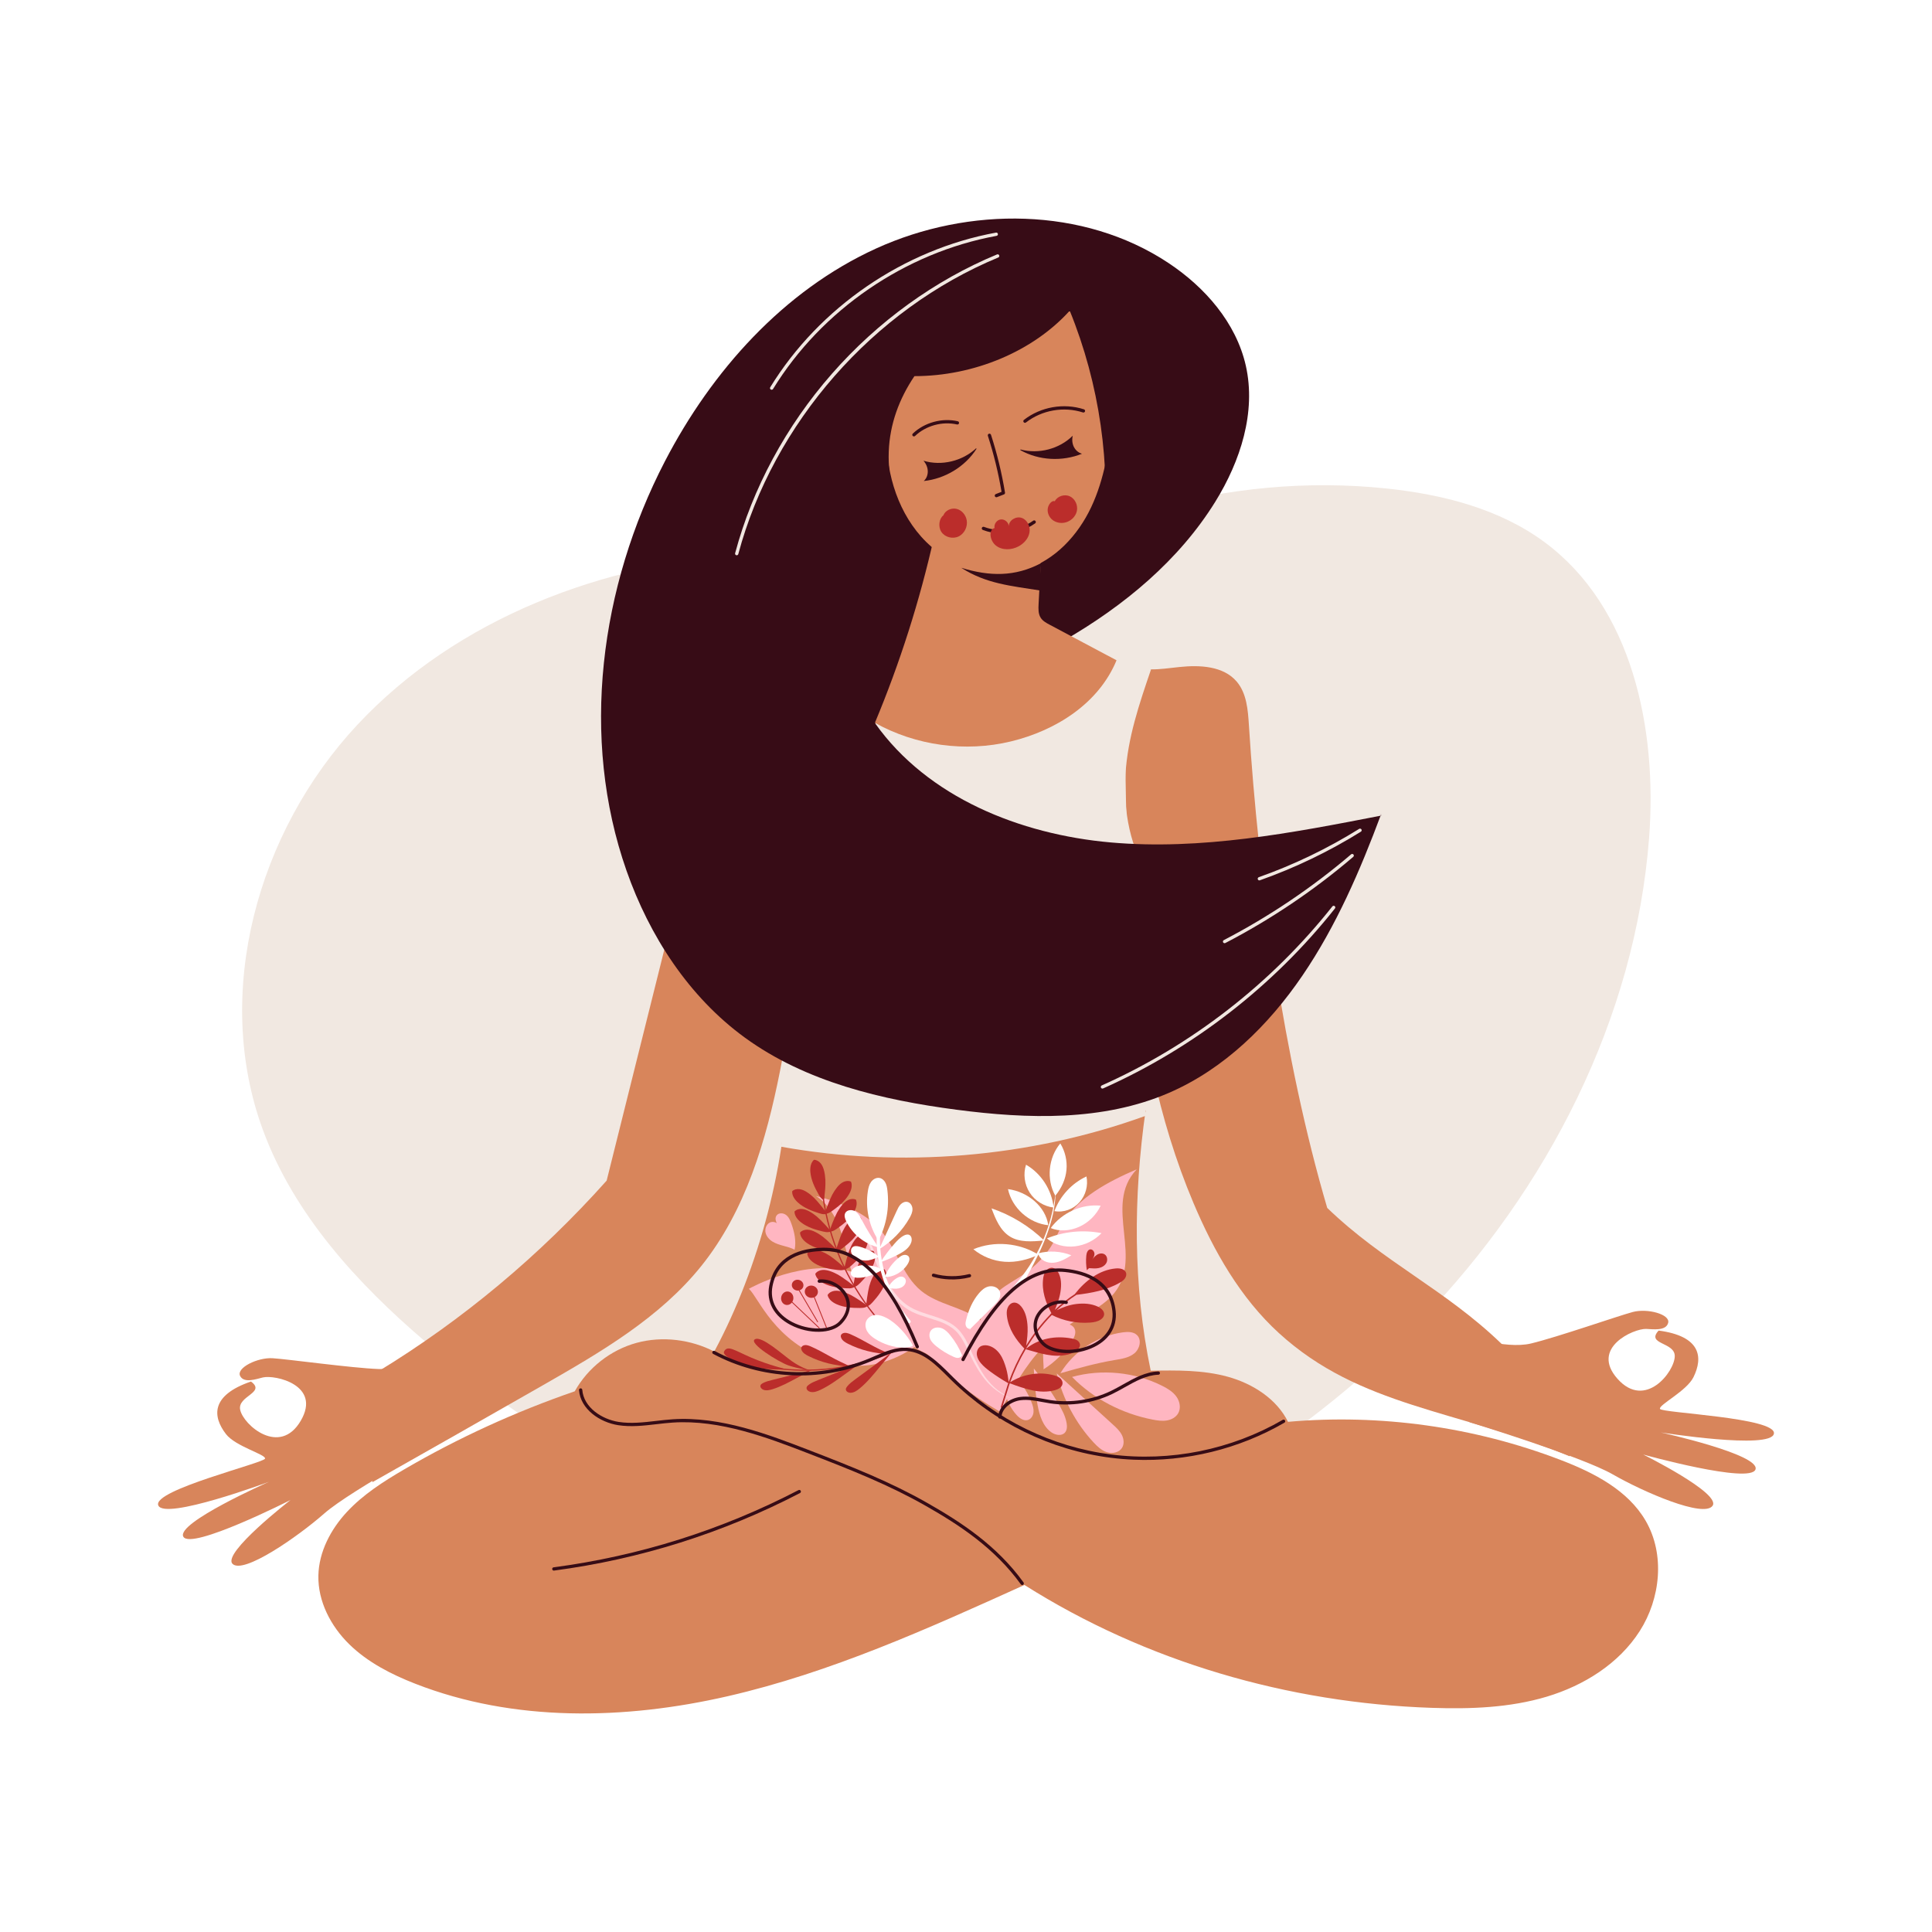 <?xml version="1.0" encoding="UTF-8"?>
<!-- Generator: Adobe Illustrator 27.5.0, SVG Export Plug-In . SVG Version: 6.00 Build 0)  -->
<svg xmlns="http://www.w3.org/2000/svg" xmlns:xlink="http://www.w3.org/1999/xlink" version="1.1" x="0px" y="0px" viewBox="0 0 2000 2000" style="enable-background:new 0 0 2000 2000;" xml:space="preserve">
<g id="Bg">
	<rect style="opacity:0;fill:#FFFFFF;" width="2000" height="2000"></rect>
</g>
<g id="Layer_2">
	<g>
		<rect style="fill:#FFFFFF;" width="2000" height="2000"></rect>
	</g>
	<g>
		<g>
			<g>
				<path style="fill:#F1E8E1;" d="M998.249,1655.162c-204.692-38.072-398.97-130.737-557.376-265.851      c-70.97-60.535-136.385-131.893-168.651-219.414c-52.296-141.856-5.541-309.138,97.705-419.584s254.986-167.62,405.892-176.866      c72.591-4.448,155.702,6.556,196.309,65.446c129.588-101.574,299.328-150.405,463.081-133.22      c58.029,6.09,116.867,20.894,163.77,55.602c90.859,67.238,116.774,193.374,108.156,306.077      c-14.302,187.025-105.203,363.807-235.483,498.751S1173.674,1596.118,998.249,1655.162z"></path>
			</g>
		</g>
		<g>
			<g>
				<g>
					<g>
						<path style="fill:#D8855B;" d="M816.034,1101.963c124.07,11.793,245.811,35.854,369.882,47.647        c-12.722,89.623-13.18,180.978,5.308,269.35c26.831-0.462,54.102-0.871,79.964,6.292        c25.862,7.163,50.585,23.092,62.161,46.627c95.389-8.435,192.658,5.161,282.078,39.428        c34.452,13.202,69.738,31.204,88.231,63.13c20.08,34.665,15.338,80.347-6.25,114.094        c-21.588,33.746-57.773,56.309-96.139,67.836c-38.366,11.527-79.039,12.938-119.077,11.59        c-148.427-4.995-295.957-47.638-421.682-127.195c-99.784,45.173-200.39,90.628-307.143,115.146        c-106.753,24.518-221.401,26.948-323.43-12.896c-24.916-9.73-49.29-22.182-68.402-40.895        c-19.112-18.714-32.54-44.435-31.943-71.177c0.548-24.588,12.816-47.816,29.562-65.828        c16.746-18.013,37.766-31.44,59.002-43.846c56.08-32.762,115.472-59.85,176.825-81.001        c13.528-24.291,37.103-42.781,63.918-50.131c26.815-7.35,56.523-3.464,80.492,9.004        C786.043,1312.216,814.914,1202.313,816.034,1101.963z"></path>
					</g>
				</g>
			</g>
			<g>
				<g>
					<g>
						<g>
							<path style="fill:#FFB6C1;" d="M1109.806,1425.409c30.834-8.504,64.781-5.151,93.356,9.221         c5.488,2.76,10.938,6.047,14.554,11.014s5.014,11.974,1.992,17.323c-2.377,4.207-7.075,6.712-11.844,7.498         c-4.768,0.786-9.649,0.07-14.394-0.846C1161.933,1463.527,1132.207,1448.335,1109.806,1425.409z"></path>
						</g>
					</g>
				</g>
				<g>
					<g>
						<g>
							<path style="fill:#FFB6C1;" d="M1093.931,1421.757c19.333,17.6,38.665,35.199,57.998,52.799         c3.522,3.206,7.116,6.504,9.321,10.725c2.206,4.221,2.777,9.624,0.204,13.632c-3.139,4.888-10.058,6.188-15.587,4.408         c-5.53-1.781-9.93-5.951-13.88-10.211C1113.505,1473.177,1100.368,1448.334,1093.931,1421.757z"></path>
						</g>
					</g>
				</g>
				<g>
					<g>
						<g>
							<path style="fill:#FFB6C1;" d="M1097.687,1421.6c13.832-22.829,38.352-38.863,64.811-42.381         c5.008-0.666,10.695-0.698,14.387,2.752c5.319,4.971,2.98,14.487-2.669,19.079c-5.649,4.592-13.271,5.678-20.451,6.882         C1135.308,1411.028,1117.17,1416.011,1097.687,1421.6z"></path>
						</g>
					</g>
				</g>
				<g>
					<g>
						<g>
							<path style="fill:#FFB6C1;" d="M1070.209,1416.648c9.247,11.356,17.669,23.383,25.179,35.956         c3.883,6.5,7.583,13.316,8.807,20.788c0.548,3.347,0.458,7.14-1.809,9.662c-3.427,3.812-9.843,2.605-14.035-0.344         c-8.786-6.181-12.227-17.443-14.215-27.999C1071.793,1442.269,1070.663,1429.599,1070.209,1416.648z"></path>
						</g>
					</g>
				</g>
				<g>
					<g>
						<g>
							<path style="fill:#FFB6C1;" d="M1080.261,1417.517c11.699-7.364,21.766-17.305,29.276-28.911         c2.508-3.876,4.792-8.711,2.939-12.94c-1.518-3.464-5.561-5.342-9.338-5.158s-7.279,2.085-10.242,4.437         c-6.834,5.424-11.471,13.54-12.674,22.181C1079.139,1404.911,1080.67,1413.254,1080.261,1417.517z"></path>
						</g>
					</g>
				</g>
				<g>
					<g>
						<g>
							<path style="fill:#FFB6C1;" d="M1041.392,1415.777c11.921,9.399,21.223,22.086,26.602,36.282         c1.213,3.202,2.244,6.593,1.886,9.998c-0.358,3.405-2.412,6.832-5.673,7.873c-4.416,1.41-8.913-1.856-12.004-5.312         C1040.576,1451.619,1036.146,1432.557,1041.392,1415.777z"></path>
						</g>
					</g>
				</g>
				<g>
					<g>
						<g>
							<path style="fill:#FFB6C1;" d="M1055.423,1415.072c7.608-4.33,12.102-12.828,15.729-21.089         c2.152-4.903,4.165-9.953,4.913-15.301c0.748-5.349,0.125-11.087-2.674-15.637c-1.91-3.105-5.143-5.661-8.641-5.376         c-4.568,0.373-7.536,5.181-9.132,9.693C1050.209,1382.654,1052.245,1399.632,1055.423,1415.072z"></path>
						</g>
					</g>
				</g>
				<g>
					<g>
						<g>
							<path style="fill:#FFB6C1;" d="M1020.621,1415.65c6.176,5.908,10.484,13.364,12.311,21.309         c0.637,2.771,0.972,5.687,0.1,8.419c-0.871,2.733-3.161,5.256-6.247,5.927c-4.316,0.938-8.593-1.967-10.723-5.427         c-2.979-4.839-3.097-10.778-1.634-16.18C1015.892,1424.297,1018.809,1419.302,1020.621,1415.65z"></path>
						</g>
					</g>
				</g>
			</g>
			<g>
				<g>
					<g>
						<path style="fill:#FFB6C1;" d="M1050.419,1434.22c12.992-21.934,29.115-43.639,52.545-60.184        c15.453-10.912,34.737-18.828,47.228-31.727c36.59-37.785-9.613-93.92,26.622-131.891        c-31.062,13.402-59.283,28.97-74.846,53.409c-4.647,7.297-7.446,15.083-11.587,22.527        c-7.094,12.753-18.182,24.444-31.986,33.724c-7.758,5.215-16.375,9.699-23.421,15.479c-13,10.665-19.579,24.978-21.622,38.905        c-2.042,13.927,0.05,27.689,2.142,41.308c0,0,11.715,28.273,19.783,45.17L1050.419,1434.22z"></path>
					</g>
				</g>
			</g>
			<g>
				<g>
					<g>
						<path style="fill:#FFB6C1;" d="M960.781,1382.737c0,0-44.079,46.169-101.923,26.101        c-57.844-20.068-73.308-65.533-83.639-74.672c0,0,58.259-33.274,109.156-16.785S960.781,1382.737,960.781,1382.737z"></path>
					</g>
				</g>
			</g>
			<g>
				<g>
					<g>
						<g>
							<g>
								<path style="fill:#BB2D2B;" d="M781.025,1412.931c9.261,2.224,18.654,3.837,28.115,4.849          c9.245,1.003,18.557,1.406,27.874,1.251c0.607-0.003,1.221-0.015,1.832-0.045c15.774-0.374,31.541-2.406,46.998-6.048          c1.05-0.228,2.078-0.486,3.096-0.751c10.721-2.663,21.266-6.102,31.551-10.32c0.515-0.202,1.028-0.421,1.523-0.637          c2.063-0.851,4.11-1.743,6.145-2.659c3.797-1.719,7.64-3.582,11.324-5.796l-5.289,1.538          c-2.173,1.126-4.368,2.161-6.538,3.141c-2.801,1.26-5.61,2.471-8.464,3.62c-0.57,0.236-1.149,0.466-1.738,0.688          c-12.922,5.11-26.234,9.008-39.741,11.689c-1.41,0.277-2.83,0.546-4.252,0.799c-0.007,0.01-0.017,0.003-0.017,0.003          c-12.275,2.201-24.702,3.391-37.12,3.571c-0.812,0.001-1.632,0.013-2.437,0.005c-7.548,0.034-15.098-0.316-22.599-1.059          c-0.017,0.003-0.026-0.004-0.036-0.011c-10.079-0.973-20.09-2.649-29.939-5.019c-0.329-0.076-0.665,0.123-0.74,0.452          C780.497,1412.519,780.697,1412.855,781.025,1412.931z"></path>
							</g>
						</g>
					</g>
				</g>
				<g>
					<g>
						<g>
							<g>
								<path style="fill:#BB2D2B;" d="M814.442,1417.559c0,0-18.456-4.331-36.276-11.967c-17.82-7.636-24.707-13.379-28.462-6.809          c-3.755,6.57,24.428,16.19,39.994,17.925S814.442,1417.559,814.442,1417.559z"></path>
							</g>
						</g>
					</g>
				</g>
				<g>
					<g>
						<g>
							<g>
								<path style="fill:#BB2D2B;" d="M838.783,1418.62c0,0-8.825-2.376-18.824-9.368c-10-6.993-31.355-26.732-38.449-22.832          c-7.094,3.9,24.427,23.471,34.45,26.965C825.982,1416.88,838.783,1418.62,838.783,1418.62z"></path>
							</g>
						</g>
					</g>
				</g>
				<g>
					<g>
						<g>
							<g>
								<path style="fill:#BB2D2B;" d="M799.021,1428.625c-3.257,0.821-6.555,1.658-9.499,3.276          c-0.916,0.504-1.845,1.143-2.222,2.117c-0.72,1.859,0.959,3.849,2.807,4.596c3.039,1.227,6.491,0.475,9.618-0.506          c8.76-2.747,16.898-7.138,24.974-11.504c5.164-2.791,10.473-5.424,15.517-8.416          C826.537,1421.831,812.765,1425.217,799.021,1428.625z"></path>
							</g>
						</g>
					</g>
				</g>
				<g>
					<g>
						<g>
							<g>
								<path style="fill:#BB2D2B;" d="M846.992,1428.581c-3.436,1.384-6.915,2.791-9.89,4.998          c-0.926,0.687-1.845,1.524-2.112,2.645c-0.51,2.138,1.622,4.063,3.753,4.602c3.504,0.887,7.163-0.451,10.434-1.989          c9.162-4.309,17.398-10.323,25.571-16.299c5.226-3.821,10.633-7.491,15.698-11.512          C876.044,1417.049,861.501,1422.806,846.992,1428.581z"></path>
							</g>
						</g>
					</g>
				</g>
				<g>
					<g>
						<g>
							<g>
								<path style="fill:#BB2D2B;" d="M839.498,1393.908c-2.481-1.084-5.319-2.078-7.825-1.054          c-0.987,0.404-1.885,1.168-2.177,2.194c-0.235,0.826-0.055,1.72,0.272,2.515c1.209,2.942,4.176,4.719,7.017,6.149          c6.501,3.271,13.366,5.817,20.424,7.594c3.601,0.907,7.252,1.614,10.931,2.115c2.952,0.402,7.72,1.599,10.496,0.679          c-1.144-1.083-6.998-3.619-8.885-4.527c-3.408-1.642-6.746-3.427-10.067-5.239          C853.036,1400.709,846.446,1396.943,839.498,1393.908z"></path>
							</g>
						</g>
					</g>
				</g>
				<g>
					<g>
						<g>
							<g>
								<path style="fill:#BB2D2B;" d="M885.322,1427.883c-2.979,2.202-5.994,4.436-8.319,7.32          c-0.724,0.897-1.404,1.938-1.381,3.091c0.043,2.198,2.59,3.526,4.788,3.513c3.614-0.02,6.821-2.234,9.601-4.543          c7.787-6.47,14.251-14.359,20.663-22.194c4.1-5.01,8.414-9.919,12.307-15.083          C910.55,1409.43,897.918,1418.652,885.322,1427.883z"></path>
							</g>
						</g>
					</g>
				</g>
				<g>
					<g>
						<g>
							<g>
								<path style="fill:#BB2D2B;" d="M880.501,1381.24c-2.481-1.084-5.319-2.078-7.826-1.053          c-0.987,0.404-1.885,1.168-2.177,2.193c-0.235,0.826-0.055,1.72,0.272,2.515c1.209,2.942,4.176,4.719,7.017,6.149          c6.501,3.271,13.367,5.817,20.424,7.594c3.601,0.907,7.252,1.614,10.931,2.116c2.952,0.402,7.72,1.599,10.497,0.679          c-1.144-1.083-6.999-3.619-8.885-4.527c-3.409-1.642-6.746-3.427-10.067-5.239          C894.039,1388.041,887.449,1384.276,880.501,1381.24z"></path>
							</g>
						</g>
					</g>
				</g>
			</g>
			<g>
				<g>
					<g>
						<g>
							<path style="fill:#FFB6C1;" d="M1014.138,1366.15c-18.314-13.336-43.203-15.564-60.682-29.977         c-19.747-16.285-25.579-44.25-42.538-63.422c-9.074-10.258-21.019-17.599-33.459-23.327         c-10.522-4.844-21.527-8.641-32.798-11.317c12.006,7.528,19.803,20.352,24.696,33.653         c4.894,13.299,7.292,27.367,11.114,41.013c7.529,26.888,22.368,53.854,47.645,65.716         c12.744,5.979,9.512,13.167,29.961,22.359c5.324,2.393,14.711,15.027,22.179,21.372         c24.748,21.025,37.986,29.125,55.352,39.51C1049.442,1412.525,1039.063,1384.3,1014.138,1366.15z"></path>
						</g>
					</g>
				</g>
				<g style="opacity:0.5;">
					<g>
						<g>
							<g>
								<path style="fill:#FFFFFF;" d="M859.13,1246.201c10.883,4.968,21.372,11.49,29.358,20.74          c7.943,9.272,13.126,20.44,17.811,31.483c4.713,11.07,8.824,22.336,14.934,32.495c2.998,5.094,6.521,9.848,10.584,14.046          c4.13,4.128,8.814,7.645,14.093,10.12c10.542,5.092,22.586,7.142,33.739,12.441c5.542,2.645,10.794,6.38,14.693,11.274          c3.926,4.848,6.721,10.361,9.196,15.851c2.446,5.533,4.805,10.949,7.607,16.241c2.755,5.289,5.726,10.465,9.254,15.239          c3.558,4.734,7.564,9.182,12.292,12.824c4.688,3.68,9.864,6.753,15.246,9.412c-5.555-2.278-10.923-5.093-15.844-8.617          c-4.951-3.481-9.339-7.779-13.121-12.528c-3.752-4.78-6.929-9.962-9.872-15.231c-2.984-5.235-5.548-10.779-8.097-16.16          c-2.586-5.367-5.27-10.667-8.979-15.127c-3.65-4.493-8.446-7.855-13.734-10.337c-10.604-5.013-22.713-6.844-33.852-12.255          c-5.587-2.674-10.615-6.509-14.924-10.901c-4.253-4.465-7.877-9.46-10.923-14.733          c-6.196-10.525-10.328-21.953-14.656-33.091c-4.37-11.107-9.224-22.136-16.688-31.414          c-3.686-4.647-8.075-8.733-12.866-12.298C869.579,1252.122,864.43,1249.021,859.13,1246.201z"></path>
							</g>
						</g>
					</g>
				</g>
			</g>
			<g>
				<g>
					<g>
						<g>
							<g>
								<path style="fill:#BB2D2B;" d="M922.68,1380.81c-6.935-5.913-12.729-12.524-17.515-18.405          c-29.013-35.647-47.645-78.561-53.882-124.101l1.287-0.176c6.204,45.305,24.74,87.996,53.602,123.458          c12.917,15.869,24.295,25.291,36.891,30.556l-0.5,1.199C935.086,1390.216,928.482,1385.757,922.68,1380.81z"></path>
							</g>
						</g>
					</g>
				</g>
				<g>
					<g>
						<g>
							<g>
								<path style="fill:#BB2D2B;" d="M853.108,1212.052c-0.671-2.712-1.651-5.407-3.394-7.59          c-1.743-2.183-4.346-3.806-7.139-3.848c-3.376,3.1-4.094,8.175-3.681,12.738c0.739,8.182,4.375,15.81,8.421,22.959          c1,1.766,2.111,3.612,3.751,4.861c0.929,0.708,1.452,1.168,2.002,0.113c0.508-0.976,0.368-2.886,0.5-3.987          c0.638-5.358,1.109-10.764,0.833-16.163C854.244,1218.077,853.845,1215.026,853.108,1212.052z"></path>
							</g>
						</g>
					</g>
				</g>
				<g>
					<g>
						<g>
							<g>
								<path style="fill:#BB2D2B;" d="M835.591,1234.261c-2.344-1.52-4.901-2.818-7.666-3.22c-2.764-0.402-5.772,0.192-7.84,2.069          c-0.347,4.57,2.597,8.767,6.019,11.815c6.132,5.468,13.997,8.551,21.838,11.004c1.938,0.607,4.009,1.196,6.06,0.987          c1.163-0.118,1.86-0.141,1.54-1.287c-0.296-1.06-8.908-11.867-12.799-15.619          C840.538,1237.884,838.161,1235.929,835.591,1234.261z"></path>
							</g>
						</g>
					</g>
				</g>
				<g>
					<g>
						<g>
							<g>
								<path style="fill:#BB2D2B;" d="M866.55,1229.104c1.761-2.168,3.794-4.19,6.3-5.425c2.505-1.234,5.552-1.594,8.097-0.445          c1.737,4.242,0.227,9.14-2.087,13.094c-4.151,7.09-10.686,12.447-17.39,17.195c-1.657,1.173-3.446,2.372-5.462,2.804          c-1.142,0.245-1.811,0.44-1.86-0.749c-0.045-1.1,4.819-14.034,7.366-18.802          C862.958,1234.073,864.618,1231.483,866.55,1229.104z"></path>
							</g>
						</g>
					</g>
				</g>
				<g>
					<g>
						<g>
							<g>
								<path style="fill:#BB2D2B;" d="M838.013,1254.15c-2.45-1.344-5.096-2.45-7.882-2.649c-2.785-0.2-5.743,0.615-7.668,2.641          c-0.01,4.582,3.235,8.551,6.87,11.341c6.517,5.001,14.589,7.499,22.588,9.37c1.977,0.464,4.086,0.898,6.117,0.538          c1.149-0.202,1.842-0.275,1.44-1.395c-0.373-1.035-9.755-11.181-13.912-14.638          C843.212,1257.4,840.699,1255.626,838.013,1254.15z"></path>
							</g>
						</g>
					</g>
				</g>
				<g>
					<g>
						<g>
							<g>
								<path style="fill:#BB2D2B;" d="M871.639,1247.611c1.783-2.15,3.836-4.153,6.354-5.363c2.517-1.209,5.567-1.539,8.101-0.364          c1.695,4.257,0.137,9.141-2.216,13.072c-4.22,7.048-10.807,12.34-17.557,17.024c-1.668,1.156-3.47,2.337-5.49,2.75          c-1.144,0.235-1.815,0.422-1.852-0.767c-0.034-1.1,4.958-13.986,7.551-18.729          C868,1252.545,869.683,1249.971,871.639,1247.611z"></path>
							</g>
						</g>
					</g>
				</g>
				<g>
					<g>
						<g>
							<g>
								<path style="fill:#BB2D2B;" d="M843.707,1275.21c-2.514-1.219-5.211-2.192-8.004-2.25c-2.793-0.059-5.706,0.902-7.526,3.022          c0.221,4.577,3.66,8.378,7.431,10.981c6.759,4.669,14.945,6.76,23.03,8.226c1.996,0.365,4.125,0.693,6.135,0.232          c1.138-0.261,1.826-0.368,1.367-1.465c-0.423-1.017-10.303-10.679-14.627-13.922          C849.062,1278.196,846.464,1276.55,843.707,1275.21z"></path>
							</g>
						</g>
					</g>
				</g>
				<g>
					<g>
						<g>
							<g>
								<path style="fill:#BB2D2B;" d="M876.964,1266.995c1.672-2.237,3.623-4.339,6.076-5.674c2.454-1.336,5.483-1.817,8.073-0.771          c1.906,4.167,0.596,9.123-1.558,13.168c-3.861,7.25-10.174,12.866-16.681,17.881c-1.608,1.24-3.348,2.509-5.346,3.024          c-1.131,0.291-1.791,0.511-1.887-0.675c-0.089-1.097,4.25-14.217,6.602-19.084          C873.575,1272.105,875.128,1269.45,876.964,1266.995z"></path>
							</g>
						</g>
					</g>
				</g>
				<g>
					<g>
						<g>
							<g>
								<path style="fill:#BB2D2B;" d="M851.058,1295.781c-2.588-1.049-5.345-1.841-8.135-1.715          c-2.791,0.127-5.634,1.282-7.309,3.516c0.523,4.552,4.207,8.118,8.143,10.464c7.054,4.209,15.362,5.751,23.524,6.679          c2.018,0.229,4.164,0.415,6.139-0.178c1.118-0.334,1.797-0.486,1.267-1.552c-0.49-0.986-10.989-9.971-15.521-12.919          C856.6,1298.404,853.898,1296.934,851.058,1295.781z"></path>
							</g>
						</g>
					</g>
				</g>
				<g>
					<g>
						<g>
							<g>
								<path style="fill:#BB2D2B;" d="M883.695,1285.373c1.52-2.342,3.326-4.571,5.685-6.065c2.36-1.495,5.35-2.178,8.004-1.306          c2.179,4.031,1.202,9.062-0.68,13.242c-3.37,7.492-9.297,13.515-15.455,18.951c-1.522,1.344-3.174,2.727-5.133,3.371          c-1.108,0.366-1.753,0.63-1.928-0.547c-0.163-1.087,3.295-14.467,5.32-19.481          C880.654,1290.698,882.027,1287.944,883.695,1285.373z"></path>
							</g>
						</g>
					</g>
				</g>
				<g>
					<g>
						<g>
							<g>
								<path style="fill:#BB2D2B;" d="M859.255,1315.855c-2.654-0.874-5.456-1.48-8.232-1.168          c-2.775,0.312-5.534,1.654-7.057,3.995c0.826,4.507,4.741,7.818,8.824,9.897c7.319,3.73,15.711,4.714,23.919,5.094          c2.027,0.095,4.18,0.138,6.111-0.585c1.094-0.41,1.762-0.608,1.162-1.635c-0.555-0.951-11.63-9.215-16.349-11.855          C864.96,1318.102,862.166,1316.816,859.255,1315.855z"></path>
							</g>
						</g>
					</g>
				</g>
				<g>
					<g>
						<g>
							<g>
								<path style="fill:#BB2D2B;" d="M891.126,1303.292c1.36-2.439,3.013-4.782,5.267-6.431c2.256-1.651,5.193-2.529,7.899-1.837          c2.443,3.877,1.804,8.962,0.206,13.258c-2.863,7.698-8.373,14.103-14.155,19.938c-1.43,1.443-2.986,2.932-4.898,3.708          c-1.082,0.439-1.707,0.745-1.962-0.417c-0.233-1.075,2.325-14.656,4.009-19.793          C888.446,1308.808,889.633,1305.969,891.126,1303.292z"></path>
							</g>
						</g>
					</g>
				</g>
				<g>
					<g>
						<g>
							<g>
								<path style="fill:#BB2D2B;" d="M871.815,1337.082c-2.693-0.743-5.523-1.208-8.28-0.759c-2.757,0.45-5.445,1.924-6.851,4.339          c1.048,4.46,5.122,7.573,9.302,9.448c7.495,3.362,15.926,3.93,24.14,3.905c2.031-0.007,4.184-0.072,6.077-0.888          c1.073-0.465,1.73-0.695,1.078-1.691c-0.601-0.921-12.072-8.627-16.915-11.031          C877.624,1339.043,874.77,1337.897,871.815,1337.082z"></path>
							</g>
						</g>
					</g>
				</g>
				<g>
					<g>
						<g>
							<g>
								<path style="fill:#BB2D2B;" d="M903.023,1322.958c1.238-2.504,2.772-4.926,4.944-6.685c2.171-1.759,5.062-2.783,7.799-2.225          c2.632,3.751,2.245,8.863,0.861,13.232c-2.477,7.831-7.665,14.501-13.151,20.615c-1.357,1.512-2.837,3.076-4.707,3.944          c-1.06,0.493-1.668,0.829-1.98-0.32c-0.288-1.06,1.595-14.752,3.024-19.967          C900.62,1328.599,901.666,1325.705,903.023,1322.958z"></path>
							</g>
						</g>
					</g>
				</g>
			</g>
			<g>
				<g>
					<g>
						<path style="fill:#BB2D2B;" d="M1089.122,1312.425c3.324,0.25,5.778,3.169,7.116,6.18c2.983,6.633,2.517,14.369,1.042,21.585        c-1.004,4.922-3.043,10.629-5.233,15.788c6.478-6.118,13.419-11.656,20.789-16.47l-0.054-0.067        c10.547-13.52,25.347-24.955,42.43-26.374c4.035-0.33,9.042,0.537,10.404,4.344c0.749,2.111,0.05,4.529-1.301,6.312        c-1.36,1.796-3.276,3.039-5.225,4.165c-13.51,7.791-29.219,10.651-44.778,12.516c-7.254,4.667-14.091,10.052-20.478,16.008        c6.424-3.236,13.343-5.68,20.372-6.522c7.536-0.911,15.449-0.478,22.341,2.763c3.485,1.618,7.027,4.799,6.396,8.596        c-0.332,1.964-1.768,3.593-3.412,4.717c-3.235,2.229-7.278,2.877-11.195,3.173c-13.539,1.032-27.364-1.748-39.495-7.869        c-10.242,10.414-19.207,22.306-26.743,35.006c13.394-10.838,30.506-13.854,47.488-10.66c2.004,0.377,4.015,0.877,5.686,2.024        c1.672,1.147,2.931,3.095,2.742,5.115c-0.115,1.344-0.837,2.547-1.711,3.569c-2.783,3.307-7.034,4.971-11.222,5.969        c-14.639,3.478-28.77-1.496-43.258-5.561c-6.452,10.938-11.84,22.467-16.074,34.158c13.502-8.537,30.469-11.247,45.358-7.157        c2.318,0.633,4.663,1.468,6.427,3.051c1.765,1.583,2.865,4.064,2.221,6.428c-0.885,3.228-4.484,5.019-7.75,5.925        c-7.745,2.109-15.894,1.732-23.552,0.063c-7.369-1.596-16.002-4.466-23.077-7.255c-0.248,0.696-0.5,1.391-0.739,2.088        c-0.238,0.692-6.869,22.173-7.099,22.866c-0.32,0.964-1.806,0.449-1.488-0.51c0.215-0.649,6.832-22.087,7.054-22.735        c0.203-0.594,0.419-1.186,0.628-1.779c-6.47-3.661-12.721-7.714-18.693-12.124c-3.444-2.543-6.813-5.224-9.56-8.51        c-2.045-2.444-3.749-5.303-4.199-8.467c-0.436-3.155,0.602-6.655,3.163-8.564c2.156-1.594,5.069-1.872,7.712-1.419        c5.382,0.933,9.97,4.618,13.078,9.103c3.108,4.484,4.9,9.727,6.421,14.974c1.136,3.901,2.002,9.394,2.52,13.754        c4.272-11.849,9.721-23.522,16.25-34.593c-8.922-9.203-16.43-20.46-18.036-33.563c-0.334-2.729-0.383-5.594,0.56-8.242        c0.955-2.639,3.083-5.047,5.759-5.647c3.351-0.728,6.515,1.452,8.598,4.051c4.625,5.714,6.115,13.536,6.476,21.138        c0.277,5.78-0.472,12.905-1.502,19.182c7.196-11.714,15.615-22.689,25.126-32.414c-0.045-0.024-0.092-0.046-0.136-0.07        c0.375-0.353,0.736-0.716,1.111-1.069c0.009-0.005,0.018-0.01,0.026-0.015c-5.979-10.918-10.127-23.272-8.544-35.71        c0.338-2.646,0.976-5.343,2.495-7.559C1083.887,1313.906,1086.463,1312.244,1089.122,1312.425z"></path>
					</g>
				</g>
			</g>
			<g>
				<g>
					<g>
						<g>
							<path style="fill:#FFFFFF;" d="M1092.443,1237.803c-9.395-16.836-7.239-39.385,5.176-54.135         c4.985,8.135,7.26,17.9,6.385,27.4C1103.129,1220.568,1099.108,1229.753,1092.443,1237.803z"></path>
						</g>
					</g>
				</g>
				<g>
					<g>
						<g>
							<path style="fill:#FFFFFF;" d="M1091.535,1253.738c5.816-15.665,18.008-28.855,33.168-35.883         c1.936,9.345-0.801,19.54-7.156,26.66C1111.192,1251.634,1101.373,1255.506,1091.535,1253.738z"></path>
						</g>
					</g>
				</g>
				<g>
					<g>
						<g>
							<path style="fill:#FFFFFF;" d="M1090.71,1250.056c-9.981-1.161-19.321-6.979-24.763-15.426         c-5.442-8.447-6.88-19.357-3.813-28.925C1077.907,1214.771,1088.799,1231.829,1090.71,1250.056z"></path>
						</g>
					</g>
				</g>
				<g>
					<g>
						<g>
							<path style="fill:#FFFFFF;" d="M1087.752,1271.242c11.631-15.947,32.002-25.069,51.644-23.125         c-4.492,9.568-12.478,17.449-22.105,21.815C1107.663,1274.297,1096.473,1275.111,1087.752,1271.242z"></path>
						</g>
					</g>
				</g>
				<g>
					<g>
						<g>
							<path style="fill:#FFFFFF;" d="M1085.162,1268.336c-19.867-2.002-37.555-17.859-41.708-37.391         C1064.033,1233.659,1082.404,1249.033,1085.162,1268.336z"></path>
						</g>
					</g>
				</g>
				<g>
					<g>
						<g>
							<path style="fill:#FFFFFF;" d="M1083.791,1281.969c17.771-7.231,37.67-9.139,56.491-5.417         c-7.223,7.554-17.143,12.475-27.528,13.655C1102.369,1291.388,1091.598,1288.818,1083.791,1281.969z"></path>
						</g>
					</g>
				</g>
				<g>
					<g>
						<g>
							<path style="fill:#FFFFFF;" d="M1080.909,1284.133c-15.43-14.897-34.179-26.336-54.484-33.242         c4.156,11.068,8.961,22.91,19.005,29.147C1055.548,1286.321,1068.393,1285.314,1080.909,1284.133z"></path>
						</g>
					</g>
				</g>
				<g>
					<g>
						<g>
							<path style="fill:#FFFFFF;" d="M1074.545,1297.493c11.317-3.055,23.613-2.355,34.511,1.963         c-5.59,3.564-11.549,6.989-18.141,7.69C1084.322,1307.846,1076.932,1305.126,1074.545,1297.493z"></path>
						</g>
					</g>
				</g>
				<g>
					<g>
						<g>
							<path style="fill:#FFFFFF;" d="M1075.018,1298.898c-19.832-12.449-45.741-14.639-67.381-5.694         c9.145,7.557,20.69,12.164,32.526,12.979C1051.999,1306.998,1064.067,1304.016,1075.018,1298.898z"></path>
						</g>
					</g>
				</g>
				<g>
					<g>
						<g>
							<path style="fill:#FFFFFF;" d="M1092.739,1234.104c-3.751,36.316-19.43,71.301-44.041,98.267         c3.252,0.52,6.564-1.004,8.964-3.26s4.044-5.18,5.634-8.064C1078.509,1293.444,1092.41,1263.766,1092.739,1234.104z"></path>
						</g>
					</g>
				</g>
			</g>
			<g>
				<g>
					<g>
						<g>
							<path style="fill:#FFFFFF;" d="M909.331,1284.151c-9.737-14.93-13.706-33.521-10.915-51.126         c0.536-3.381,1.358-6.831,3.382-9.593c2.024-2.761,5.508-4.69,8.86-3.991c2.636,0.55,4.762,2.62,5.987,5.018         c1.225,2.398,1.672,5.111,1.989,7.785C920.741,1250.021,917.71,1268.376,909.331,1284.151z"></path>
						</g>
					</g>
				</g>
				<g>
					<g>
						<g>
							<path style="fill:#FFFFFF;" d="M910.081,1293.198c6.07-13.245,12.139-26.489,18.209-39.734         c1.106-2.413,2.248-4.879,4.115-6.765c1.867-1.886,4.639-3.104,7.203-2.417c3.127,0.839,4.989,4.292,4.98,7.529         s-1.478,6.28-3.07,9.098C934.066,1274.098,923.101,1285.28,910.081,1293.198z"></path>
						</g>
					</g>
				</g>
				<g>
					<g>
						<g>
							<path style="fill:#FFFFFF;" d="M909.362,1291.231c-14.463-3.477-27.128-13.78-33.477-27.232         c-1.202-2.546-2.182-5.56-0.975-8.104c1.738-3.666,7.187-4.036,10.581-1.814c3.395,2.222,5.262,6.084,7.117,9.692         C897.377,1273.048,903.095,1281.834,909.362,1291.231z"></path>
						</g>
					</g>
				</g>
				<g>
					<g>
						<g>
							<path style="fill:#FFFFFF;" d="M911.386,1306.658c4.463-6.833,9.422-13.341,14.825-19.458         c2.794-3.162,5.785-6.281,9.545-8.196c1.684-0.858,3.713-1.453,5.436-0.676c2.604,1.174,3.05,4.784,2.194,7.51         c-1.793,5.711-7.19,9.446-12.458,12.289C924.72,1301.478,918.185,1304.224,911.386,1306.658z"></path>
						</g>
					</g>
				</g>
				<g>
					<g>
						<g>
							<path style="fill:#FFFFFF;" d="M910.145,1301.174c-5.891-4.964-12.874-8.625-20.308-10.647         c-2.483-0.675-5.437-1.069-7.368,0.631c-1.582,1.393-1.894,3.857-1.157,5.831c0.737,1.974,2.34,3.511,4.09,4.686         c4.037,2.709,9.131,3.797,13.923,2.972C903.643,1303.905,907.813,1301.679,910.145,1301.174z"></path>
						</g>
					</g>
				</g>
				<g>
					<g>
						<g>
							<path style="fill:#FFFFFF;" d="M915.805,1322.105c2.971-7.921,8.131-15.008,14.757-20.268         c1.494-1.186,3.12-2.308,4.989-2.695c1.868-0.386,4.036,0.124,5.141,1.679c1.497,2.106,0.524,5.047-0.787,7.273         C934.972,1316.468,925.601,1322.048,915.805,1322.105z"></path>
						</g>
					</g>
				</g>
				<g>
					<g>
						<g>
							<path style="fill:#FFFFFF;" d="M913.053,1314.775c-3.587-3.306-8.86-4.253-13.86-4.779c-2.968-0.313-5.99-0.526-8.956-0.017         c-2.966,0.509-5.907,1.812-7.849,4.068c-1.325,1.54-2.135,3.689-1.391,5.498c0.972,2.362,4.027,3.123,6.693,3.206         C896.725,1323.034,905.395,1319.077,913.053,1314.775z"></path>
						</g>
					</g>
				</g>
				<g>
					<g>
						<g>
							<path style="fill:#FFFFFF;" d="M919.254,1333.154c2.091-4.279,5.32-7.829,9.228-10.145c1.364-0.808,2.855-1.479,4.453-1.479         c1.599,0,3.326,0.788,4.205,2.313c1.229,2.132,0.411,4.896-1.065,6.612c-2.065,2.401-5.198,3.47-8.314,3.608         C924.646,1334.2,921.501,1333.498,919.254,1333.154z"></path>
						</g>
					</g>
				</g>
				<g>
					<g>
						<g>
							<path style="fill:#FFFFFF;" d="M940.949,1369.832c-0.452-0.019-0.895-0.218-1.216-0.586         c-20.922-24.125-32.675-56.275-32.245-88.206c0.013-0.941,0.787-1.692,1.728-1.681c0.915,0.027,1.694,0.786,1.681,1.728         c-0.421,31.107,11.029,62.425,31.411,85.926c0.616,0.712,0.539,1.788-0.171,2.405         C941.795,1369.713,941.368,1369.85,940.949,1369.832z"></path>
						</g>
					</g>
				</g>
			</g>
			<g>
				<g>
					<g>
						<path style="fill:#FFB6C1;" d="M822.607,1293.735c-3.567-1.937-7.542-2.968-11.459-4.033        c-3.917-1.065-7.876-2.206-11.336-4.329c-3.46-2.123-6.415-5.378-7.296-9.341c-0.881-3.963,0.748-8.594,4.365-10.437        s8.87,0.14,9.702,4.113c-2.829-3.197-5.204-8.078-2.647-11.497c2.171-2.903,6.872-2.715,9.762-0.526        c2.89,2.188,4.372,5.729,5.578,9.147C822.318,1275.457,824.41,1284.417,822.607,1293.735z"></path>
					</g>
				</g>
			</g>
			<g>
				<g>
					<g>
						<path style="fill:#BB2D2B;" d="M1127.78,1312.815c3.25,0.266,6.556,0.529,9.745-0.154c3.189-0.683,6.301-2.462,7.813-5.351        c1.511-2.89,0.944-6.942-1.766-8.755c-2.353-1.573-5.619-1.11-8.02,0.389c-2.401,1.499-4.123,3.849-5.763,6.156        c1.497-2.033,3.054-4.226,3.181-6.747s-1.891-5.305-4.394-4.97c-2.712,0.363-3.775,3.689-4.042,6.413        c-0.495,5.044-0.307,10.155,0.558,15.149C1126.332,1313.69,1127.575,1312.437,1127.78,1312.815z"></path>
					</g>
				</g>
			</g>
			<g>
				<g>
					<g>
						<path style="fill:#D8855B;" d="M739.766,773.359c-37.16,149.734-74.319,299.467-111.76,448.818        c-68.896,77.158-148.992,144.301-237.157,197.914c-1.153,38.411-2.306,76.823-5.392,114.263        c58.985-33.32,117.88-66.8,176.685-100.439c59.742-34.176,120.853-69.745,163.91-123.442        c45.885-57.225,67.212-130.125,81.472-202.074c21.297-107.454,29.163-217.054,36.986-326.319        C812.744,767.856,775.192,767.128,739.766,773.359z"></path>
					</g>
				</g>
			</g>
			<g>
				<g>
					<g>
						<path style="fill:#D8855B;" d="M1163.99,686.485c18.971,9.632,35.743,6.261,56.9,4.016        c21.157-2.245,45.573-1.108,59.358,15.098c10.337,12.152,11.619,29.336,12.627,45.257        c10.043,158.61,35.452,344.703,81.063,499.574c58.496,56.44,121.791,84.108,180.288,140.548        c19.98,19.277,40.166,38.806,54.933,62.316s21.322,26.701,15.574,54.211c-116.225-48.277-216.782-50.803-300.756-127.452        c-40.004-36.514-67.436-84.847-88.516-134.738C1161.487,1070.235,1165.963,873.541,1163.99,686.485z"></path>
					</g>
				</g>
			</g>
			<g>
				<g>
					<g>
						<path style="fill:#F1E8E1;" d="M851.002,715.04c52.227,22.512,106.154,45.404,163.02,46.252        c56.866,0.848,118.058-25.847,141.556-77.324c0.011-0.266,0.022-0.532,0.253-0.447c15.34-0.594,20.923,2.081,35.66,9.616        c-12.237,35.857-24.147,70.731-26.413,108.551c-2.266,37.82,4.568,77.106,26.801,109.419        c-3.153,80.414-6.873,161.596-6.235,244.081c-120.109,43.485-253.405,54.085-376.982,31.9        C821.774,1029.985,837.229,873.027,851.002,715.04z"></path>
					</g>
				</g>
			</g>
			<g>
				<g>
					<g>
						<path style="fill:#370C16;" d="M906.095,749.004c66.834-25.169,134.016-50.501,195.841-86.251        c61.824-35.75,118.602-82.738,156.186-143.464c25.955-41.937,42.401-92.63,31.544-140.739        c-10.029-44.443-42.319-81.316-80.31-106.465c-87.883-58.179-206.566-58.554-302.464-14.829S736.805,384.018,688.29,477.584        c-67.163,129.531-88.027,286.133-39.703,423.807c23.753,67.673,64.585,130.647,122.594,172.824        c63.037,45.833,141.72,64.43,218.996,74.565c73.825,9.682,151.569,12.08,219.912-17.468        c57.032-24.657,103.188-70.035,138.172-121.384c34.984-51.348,59.774-108.831,81.458-167.01        c-0.257-0.279-0.513-0.558,0.161,1.365c-92.475,18.01-186.43,36.108-280.274,27.787        C1055.761,863.75,960.36,825.313,906.095,749.004z"></path>
					</g>
				</g>
			</g>
			<g>
				<g>
					<g>
						<path style="fill:#D8855B;" d="M947.905,330.151c-16.076,36.365-28.798,74.9-30.205,114.635        c-1.407,39.735,9.483,81.009,35.887,110.736c26.404,29.727,69.642,45.651,107.651,33.981        c30.841-9.469,54.631-35.312,68.372-64.501c13.741-29.189,18.657-61.678,22.014-93.765c3.185-30.454,4.84-62.596-8.178-90.311        c-16.498-35.122-55.588-56.861-94.39-57.266C1010.254,283.255,963.014,295.974,947.905,330.151z"></path>
					</g>
				</g>
			</g>
			<g>
				<g>
					<g>
						<path style="fill:#D8855B;" d="M966.852,556.211c-14.726,65.64-35.215,129.985-61.156,192.054        c42.334,23.632,93.663,30.651,140.787,19.25c47.124-11.401,91.065-39.621,109.347-83.993        c-24.884-13.144-44.212-23.594-69.096-36.738c-3.527-1.863-7.21-3.865-9.371-7.218c-2.635-4.087-2.476-9.307-2.22-14.164        c1.158-21.918,2.44-43.83,2.948-64.255c-27.176-14.093-59.925-17.047-89.184-8.046        C980.299,555.75,971.406,559.895,966.852,556.211z"></path>
					</g>
				</g>
			</g>
			<g>
				<g>
					<g>
						<path style="fill:#370C16;" d="M945.222,560.743c-37.459-67.073-30.163-124.537,1.393-171.369        c61.547,0.011,122.707-25.565,160.773-67.751c30.902,75.918,42.9,159.449,34.613,240.996        c35.78-47.632,53.371-108.59,48.47-167.962c-2.982-36.122-14.96-73.001-41.141-98.066        c-21.308-20.4-49.997-31.197-78.57-38.533c-31.403-8.064-64.918-12.509-96.01-3.321        c-36.933,10.915-66.563,40.543-83.126,75.311c-16.562,34.768-21.13,74.252-19.336,112.722        c1.19,25.516,5.202,51.328,16.269,74.349C899.623,540.141,924.39,550.062,945.222,560.743z"></path>
					</g>
				</g>
			</g>
			<g>
				<g>
					<g>
						<path style="fill:#370C16;" d="M1077.856,582.89c-27.083,14.368-53.443,13.884-82.754,4.897        c25.758,16.511,51.065,18.65,82.431,23.621C1077.866,598.518,1076.256,597.211,1077.856,582.89z"></path>
					</g>
				</g>
			</g>
			<g>
				<g>
					<g>
						<path style="fill:#370C16;" d="M955.997,476.954c18.697,5.645,40.266,0.419,54.511-12.945        c-0.005,0.109-0.009,0.219,0.38,0.578c-11.833,18.584-32.736,31.081-54.572,33.361        C961.531,493.07,962.18,484.089,955.997,476.954z"></path>
					</g>
				</g>
			</g>
			<g>
				<g>
					<g>
						<path style="fill:#370C16;" d="M1110.501,451.031c-13.838,13.783-35.327,19.327-54.187,14.243        c0.056,0.094,0.111,0.188-0.063,0.689c19.189,10.825,43.513,12.009,63.852,3.741        C1113.206,467.855,1108.405,460.237,1110.501,451.031z"></path>
					</g>
				</g>
			</g>
			<g>
				<g>
					<g>
						<path style="fill:#370C16;" d="M946.026,451.781c-0.426-0.018-0.845-0.195-1.162-0.527c-0.649-0.682-0.624-1.76,0.058-2.409        c12.06-11.493,30.344-16.5,46.572-12.746c0.917,0.212,1.49,1.127,1.278,2.044c-0.212,0.916-1.122,1.491-2.044,1.277        c-15.151-3.5-32.202,1.17-43.455,11.892C946.924,451.645,946.471,451.8,946.026,451.781z"></path>
					</g>
				</g>
			</g>
			<g>
				<g>
					<g>
						<path style="fill:#370C16;" d="M1060.965,437.691c-0.484-0.02-0.956-0.245-1.275-0.656c-0.578-0.743-0.443-1.813,0.299-2.391        c17.372-13.51,41.167-17.695,62.107-10.913c0.896,0.29,1.386,1.251,1.097,2.146c-0.291,0.896-1.261,1.384-2.146,1.096        c-19.883-6.438-42.474-2.464-58.965,10.361C1061.75,437.591,1061.352,437.707,1060.965,437.691z"></path>
					</g>
				</g>
			</g>
			<g>
				<g>
					<g>
						<path style="fill:#370C16;" d="M1031.38,514.761c-0.655-0.028-1.263-0.434-1.517-1.083c-0.343-0.876,0.09-1.865,0.967-2.208        l5.962-2.331c-3.283-19.591-8.043-39.091-14.16-57.986c-0.291-0.896,0.201-1.856,1.096-2.146        c0.895-0.291,1.857,0.201,2.146,1.096c6.31,19.493,11.19,39.628,14.507,59.844c0.13,0.793-0.313,1.57-1.063,1.862l-7.25,2.835        C1031.842,514.734,1031.607,514.77,1031.38,514.761z"></path>
					</g>
				</g>
			</g>
			<g>
				<g>
					<g>
						<path style="fill:#370C16;" d="M1035.473,552.295c-6.139-0.258-12.243-1.478-18.04-3.696c-0.88-0.337-1.32-1.321-0.984-2.201        c0.338-0.879,1.323-1.314,2.2-0.983c16.519,6.321,36.518,3.803,50.958-6.408c0.767-0.545,1.834-0.359,2.375,0.407        c0.544,0.769,0.361,1.832-0.406,2.376C1061.065,549.224,1048.202,552.83,1035.473,552.295z"></path>
					</g>
				</g>
			</g>
			<g>
				<g>
					<g>
						<path style="fill:#370C16;" d="M982.699,1324.438c-5.666-0.238-11.309-1.121-16.803-2.646        c-0.907-0.251-1.439-1.19-1.186-2.097c0.251-0.907,1.192-1.451,2.097-1.186c11.854,3.288,24.429,3.444,36.364,0.446        c0.912-0.232,1.838,0.327,2.068,1.238c0.228,0.912-0.325,1.839-1.238,2.068        C997.028,1324.014,989.844,1324.738,982.699,1324.438z"></path>
					</g>
				</g>
			</g>
			<g>
				<g>
					<g>
						<path style="fill:#370C16;" d="M949.494,1395.831c-0.643-0.027-1.245-0.419-1.506-1.054        c-27.891-67.707-59.279-100.3-95.754-99.736c-20.859,0.34-46.91,6.945-52.563,36.482        c-2.924,15.279,4.496,28.777,20.354,37.033c17.367,9.041,39.633,8.872,48.614-0.373c7.842-8.072,9.881-17.197,5.743-25.695        c-4.576-9.391-15.805-15.644-26.089-14.537c-0.955,0.093-1.776-0.578-1.877-1.513c-0.099-0.937,0.578-1.776,1.513-1.877        c11.667-1.255,24.345,5.818,29.517,16.433c4.744,9.743,2.426,20.519-6.362,29.563c-10.111,10.408-33.721,10.867-52.632,1.022        c-17.289-9.001-25.355-23.835-22.128-40.697c6.084-31.787,33.731-38.889,55.853-39.249        c38.088-0.61,70.477,32.694,98.963,101.847c0.358,0.869-0.057,1.865-0.928,2.224        C949.976,1395.801,949.731,1395.841,949.494,1395.831z"></path>
					</g>
				</g>
			</g>
			<g>
				<g>
					<g>
						<path style="fill:#370C16;" d="M996.869,1409.049c-0.238-0.01-0.479-0.07-0.705-0.186c-0.838-0.432-1.168-1.458-0.738-2.295        c34.182-66.518,69.192-97.048,107.155-93.187c22.014,2.214,48.97,11.609,52.364,43.792c1.801,17.075-7.479,31.179-25.462,38.7        c-19.671,8.224-43.158,5.786-52.363-5.432c-7.998-9.75-9.404-20.683-3.859-29.993c6.043-10.146,19.272-16.129,30.791-13.902        c0.924,0.179,1.527,1.072,1.35,1.997c-0.177,0.924-1.055,1.523-1.997,1.35c-10.166-1.966-21.872,3.323-27.216,12.298        c-4.838,8.121-3.572,17.387,3.566,26.088c8.174,9.965,30.346,12.001,48.411,4.449c16.494-6.897,25.02-19.727,23.387-35.198        c-3.154-29.906-28.559-38.672-49.316-40.76c-36.322-3.624-70.313,26.224-103.781,91.354        C998.144,1408.736,997.512,1409.076,996.869,1409.049z"></path>
					</g>
				</g>
			</g>
			<g>
				<g>
					<g>
						<path style="fill:#370C16;" d="M1058.114,1640.82c-0.504-0.021-0.992-0.263-1.311-0.703        c-27.318-37.734-63.602-61.432-98.742-81.419c-37.423-21.284-76.105-36.738-122.785-54.728        c-39.968-15.402-89.715-34.572-138.806-31.326c-5.61,0.371-11.343,1.037-16.886,1.682        c-13.015,1.512-26.472,3.079-39.687,1.008c-18.902-2.959-38.888-16.374-40.513-36.286c-0.077-0.938,0.622-1.761,1.56-1.837        c0.948-0.09,1.759,0.62,1.837,1.56c1.483,18.157,20.061,30.443,37.645,33.197c12.751,1.993,25.979,0.46,38.765-1.028        c5.585-0.65,11.361-1.32,17.057-1.697c49.842-3.308,99.975,16.023,140.256,31.546c46.814,18.043,85.616,33.545,123.242,54.944        c35.475,20.178,72.122,44.124,99.819,82.384c0.552,0.763,0.383,1.828-0.38,2.381        C1058.86,1640.732,1058.483,1640.836,1058.114,1640.82z"></path>
					</g>
				</g>
			</g>
			<g>
				<g>
					<g>
						<path style="fill:#370C16;" d="M1173.68,1511.077c-7.991-0.334-15.967-1.007-23.919-2.024        c-61.954-7.917-120.539-36.454-164.962-80.356c-1.124-1.113-2.254-2.242-3.393-3.377        c-12.515-12.501-25.456-25.428-42.231-26.684c-11.164-0.804-22.003,3.864-32.501,8.409c-1.914,0.829-3.822,1.653-5.726,2.444        c-52.125,21.67-112.956,18.698-162.72-7.946c-0.829-0.444-1.142-1.477-0.698-2.306c0.443-0.829,1.478-1.139,2.306-0.698        c48.875,26.167,108.612,29.084,159.805,7.803c1.887-0.785,3.78-1.605,5.678-2.426c10.877-4.708,22.084-9.627,34.109-8.677        c18.035,1.349,31.43,14.73,44.386,27.671c1.132,1.13,2.257,2.255,3.38,3.363c43.893,43.38,101.78,71.578,162.997,79.401        c61.207,7.814,124.331-4.916,177.725-35.862c0.811-0.471,1.855-0.195,2.329,0.621c0.47,0.814,0.193,1.857-0.621,2.329        C1282.524,1500.059,1227.941,1513.356,1173.68,1511.077z"></path>
					</g>
				</g>
			</g>
			<g>
				<g>
					<g>
						<path style="fill:#370C16;" d="M1034.959,1468.521c-0.003,0-0.007,0-0.01,0c-0.939-0.044-1.665-0.843-1.621-1.784        c0.55-11.591,12.172-19.279,22.827-20.63c7.929-1.006,15.851,0.476,23.511,1.907c2.542,0.475,5.169,0.965,7.738,1.353        c21.156,3.187,43.425-0.183,62.69-9.497c4.191-2.027,8.408-4.395,12.486-6.686c11.395-6.402,23.177-13.019,36.453-13.479        c0.913-0.038,1.729,0.704,1.761,1.645c0.032,0.941-0.704,1.729-1.645,1.761c-12.447,0.432-23.86,6.843-34.901,13.043        c-4.123,2.317-8.386,4.711-12.672,6.783c-19.876,9.61-42.847,13.092-64.681,9.8c-2.627-0.395-5.286-0.893-7.856-1.373        c-7.399-1.383-15.048-2.816-22.458-1.874c-9.407,1.192-19.405,8.031-19.851,17.411        C1036.689,1467.836,1035.895,1468.56,1034.959,1468.521z"></path>
					</g>
				</g>
			</g>
			<g>
				<g>
					<g>
						<path style="fill:#F1E8E1;" d="M1303.607,911.373c-0.673-0.028-1.295-0.457-1.535-1.134c-0.314-0.888,0.15-1.861,1.037-2.175        c36.276-12.845,71.231-29.673,103.896-50.015c0.797-0.498,1.848-0.254,2.347,0.545c0.498,0.8,0.252,1.85-0.547,2.347        c-32.872,20.472-68.051,37.408-104.559,50.335C1304.036,911.352,1303.818,911.382,1303.607,911.373z"></path>
					</g>
				</g>
			</g>
			<g>
				<g>
					<g>
						<path style="fill:#F1E8E1;" d="M1267.604,976.411c-0.59-0.025-1.151-0.355-1.442-0.917c-0.435-0.834-0.108-1.863,0.726-2.298        c47.09-24.477,91.43-54.353,131.792-88.799c0.714-0.611,1.793-0.528,2.402,0.189c0.611,0.717,0.526,1.791-0.189,2.402        c-40.559,34.616-85.115,64.637-132.433,89.232C1268.185,976.362,1267.891,976.423,1267.604,976.411z"></path>
					</g>
				</g>
			</g>
			<g>
				<g>
					<g>
						<path style="fill:#F1E8E1;" d="M1141.171,1126.904c-0.627-0.026-1.214-0.397-1.487-1.008        c-0.384-0.859,0.003-1.867,0.862-2.251c92.953-41.476,175.501-105.566,238.72-185.346c0.584-0.738,1.654-0.863,2.395-0.277        c0.737,0.586,0.862,1.657,0.278,2.395c-63.56,80.206-146.551,144.643-240.004,186.341        C1141.687,1126.869,1141.425,1126.915,1141.171,1126.904z"></path>
					</g>
				</g>
			</g>
			<g>
				<g>
					<g>
						<path style="fill:#F1E8E1;" d="M798.73,403.487c-0.281-0.012-0.562-0.093-0.819-0.25c-0.802-0.493-1.053-1.543-0.56-2.344        c50.81-82.75,138.17-142.601,233.687-160.101c0.937-0.172,1.814,0.444,1.984,1.369c0.169,0.926-0.444,1.814-1.369,1.983        c-94.582,17.33-181.085,76.594-231.399,158.532C799.92,403.222,799.327,403.512,798.73,403.487z"></path>
					</g>
				</g>
			</g>
			<g>
				<g>
					<g>
						<path style="fill:#F1E8E1;" d="M762.577,574.815c-0.123-0.005-0.247-0.024-0.371-0.056c-0.909-0.244-1.45-1.179-1.205-2.087        c18.031-67.311,52.661-131.522,100.146-185.69c47.486-54.168,106.609-96.907,170.979-123.595        c0.873-0.361,1.867,0.052,2.228,0.921c0.36,0.87-0.053,1.866-0.921,2.227c-129.686,53.767-232.813,171.41-269.141,307.018        C764.083,574.338,763.357,574.847,762.577,574.815z"></path>
					</g>
				</g>
			</g>
			<g>
				<g>
					<g>
						<path style="fill:#370C16;" d="M573.249,1625.875c-0.811-0.034-1.505-0.646-1.617-1.479c-0.122-0.933,0.533-1.79,1.466-1.914        c88.768-11.748,174.066-38.644,253.525-79.935c0.838-0.431,1.865-0.108,2.298,0.726c0.435,0.836,0.108,1.863-0.726,2.298        c-79.811,41.475-165.488,68.49-254.649,80.291C573.446,1625.875,573.346,1625.88,573.249,1625.875z"></path>
					</g>
				</g>
			</g>
			<g>
				<g>
					<g>
						<path style="fill:#BB2D2B;" d="M1029.566,546.617c-0.825-4.006,2.291-8.376,6.347-8.9c4.056-0.524,8.181,2.91,8.401,6.994        c0.013-6.219,7.588-10.66,13.444-8.563c5.855,2.097,9.036,9.09,7.942,15.212c-1.094,6.122-5.702,11.193-11.163,14.17        c-7.335,3.998-17.104,4.408-23.627-0.812C1024.388,559.5,1023.235,548.102,1029.566,546.617z"></path>
					</g>
				</g>
			</g>
			<g>
				<g>
					<g>
						<path style="fill:#BB2D2B;" d="M1091.891,518.924c2.732-5.422,10.153-7.687,15.649-5.105        c5.496,2.581,8.503,9.319,7.209,15.252c-1.294,5.932-6.491,10.68-12.434,11.925c-4.459,0.934-9.361-0.024-12.906-2.884        c-3.546-2.861-5.54-7.662-4.693-12.138C1085.563,521.496,1089.402,517.647,1091.891,518.924z"></path>
					</g>
				</g>
			</g>
			<g>
				<g>
					<g>
						<path style="fill:#BB2D2B;" d="M976.536,533.562c1.989-5.219,8.327-8.114,13.751-6.777c5.424,1.336,9.552,6.357,10.473,11.866        c1.102,6.596-2.403,13.804-8.438,16.684c-6.035,2.88-14.086,0.888-17.795-4.676        C970.818,545.095,972.268,536.625,976.536,533.562z"></path>
					</g>
				</g>
			</g>
			<g>
				<g>
					<g>
						<g>
							<g>
								<path style="fill:#BB2D2B;" d="M813.873,1350.849c-3.466-0.538-5.793-4.074-5.199-7.898          c0.594-3.823,3.885-6.487,7.351-5.948c3.466,0.538,5.793,4.075,5.199,7.898          C820.629,1348.724,817.338,1351.387,813.873,1350.849z"></path>
							</g>
						</g>
					</g>
				</g>
				<g>
					<g>
						<g>
							<g>
								<path style="fill:#BB2D2B;" d="M824.851,1335.927c-3.289-0.511-5.571-3.405-5.095-6.464          c0.475-3.059,3.527-5.124,6.816-4.613c3.289,0.511,5.571,3.405,5.095,6.464          C831.192,1334.373,828.14,1336.438,824.851,1335.927z"></path>
							</g>
						</g>
					</g>
				</g>
				<g>
					<g>
						<g>
							<g>
								<path style="fill:#BB2D2B;" d="M838.916,1343.442c-3.721-0.578-6.301-3.852-5.764-7.312s3.99-5.796,7.71-5.218          s6.301,3.852,5.764,7.312C846.088,1341.684,842.636,1344.02,838.916,1343.442z"></path>
							</g>
						</g>
					</g>
				</g>
				<g>
					<g>
						<g>
							<g>
								<path style="fill:#BB2D2B;" d="M848.04,1375.189c-0.105-0.004-0.209-0.045-0.291-0.123l-29.25-27.802          c-0.18-0.171-0.187-0.456-0.016-0.636c0.171-0.18,0.457-0.187,0.636-0.016l29.25,27.802c0.18,0.171,0.187,0.456,0.016,0.636          C848.292,1375.148,848.165,1375.195,848.04,1375.189z"></path>
							</g>
						</g>
					</g>
				</g>
				<g>
					<g>
						<g>
							<g>
								<path style="fill:#BB2D2B;" d="M846.376,1368.797c-0.148-0.006-0.289-0.085-0.37-0.222l-20.01-34.116          c-0.126-0.214-0.054-0.49,0.16-0.616c0.216-0.125,0.49-0.053,0.616,0.161l20.01,34.116c0.126,0.214,0.054,0.49-0.16,0.616          C846.545,1368.781,846.459,1368.801,846.376,1368.797z"></path>
							</g>
						</g>
					</g>
				</g>
				<g>
					<g>
						<g>
							<g>
								<path style="fill:#BB2D2B;" d="M855.553,1374.819c-0.172-0.007-0.331-0.113-0.399-0.282l-14.578-36.349          c-0.092-0.231,0.02-0.492,0.25-0.585c0.232-0.094,0.493,0.02,0.585,0.25l14.578,36.349c0.092,0.231-0.02,0.492-0.25,0.585          C855.678,1374.811,855.615,1374.822,855.553,1374.819z"></path>
							</g>
						</g>
					</g>
				</g>
			</g>
			<g>
				<g>
					<g>
						<path style="fill:#FFFFFF;" d="M944.869,1392.428c-6.009-10.676-16.714-22.791-27.257-28.162        c-3.485-1.775-7.26-3.216-11.161-3.006s-7.951,2.381-9.652,6.176c-1.559,3.48-0.872,7.7,1.01,10.895        c1.881,3.195,4.8,5.52,7.82,7.483c8.808,5.728,19.06,8.968,29.478,9.319c1.531,0.052,7.495-0.677,8.894-1.386        C945.399,1393.039,943.904,1395.576,944.869,1392.428z"></path>
					</g>
				</g>
			</g>
			<g>
				<g>
					<g>
						<path style="fill:#FFFFFF;" d="M1003.172,1376.947c8.626-8.579,17.253-17.158,25.88-25.737        c2.017-2.006,4.066-4.056,5.325-6.61c1.259-2.554,1.625-5.74,0.231-8.404c-1.983-3.791-7.026-5.378-11.085-4.469        s-7.259,3.749-9.904,6.809c-6.836,7.909-11.055,17.808-13.564,28.063c-0.386,1.578-0.735,3.213-0.462,4.856        c0.274,1.643,1.304,3.315,2.904,3.934C1004.095,1376.009,1006.158,1375.149,1003.172,1376.947z"></path>
					</g>
				</g>
			</g>
			<g>
				<g>
					<g>
						<path style="fill:#FFFFFF;" d="M995.993,1403.064c-3.029-7.53-7.231-14.617-12.435-20.975        c-2.301-2.811-4.911-5.561-8.385-6.986c-3.474-1.425-8.012-1.198-10.728,1.408c-2.581,2.476-2.856,6.462-1.527,9.605        c1.328,3.143,3.971,5.598,6.702,7.785c5.211,4.174,10.998,7.72,17.183,10.529c1.505,0.684,3.101,1.337,4.793,1.291        C993.287,1405.675,995.095,1404.729,995.993,1403.064z"></path>
					</g>
				</g>
			</g>
			<g>
				<g>
					<g>
						<path style="fill:#D8855B;" d="M470.432,1484.515c0,0-107.03,57.895-134.725,82.217        c-27.695,24.321-83.762,63.192-94.949,52.19c-11.186-11.003,60-66.116,60-66.116s-102.911,52.206-110.953,38.008        c-8.043-14.198,88.607-56.843,88.607-56.843s-108.082,40.203-114.553,24.406s109.953-44.022,110.55-48.465        c0.597-4.443-30.598-12.543-40.469-25.342c-14.059-18.23-15.865-40.128,25.861-54.422        c15.907,11.637-14.187,14.795-11.17,29.257c3.301,15.823,40.972,48.481,62.699,11.37        c21.728-37.112-26.704-47.806-39.201-44.849c-6.357,1.504-19.759,6.504-23.631-1.706c-3.872-8.21,18.066-19.169,33.769-18.19        c15.703,0.979,81.72,10.143,109.625,11.18c27.905,1.037,68.236-23.171,68.236-23.171L470.432,1484.515z"></path>
					</g>
				</g>
			</g>
			<g>
				<g>
					<g>
						<path style="fill:#D8855B;" d="M1521.219,1472.229c0,0,116.344,35.654,148.291,54.037        c31.947,18.383,94.578,45.435,103.375,32.443s-71.859-52.987-71.859-52.987s111.184,30.889,116.269,15.384        c5.085-15.506-98.076-38.255-98.076-38.255s113.888,18.102,117.117,1.34c3.229-16.762-116.474-21.478-117.936-25.716        c-1.462-4.238,27.524-18.33,34.678-32.825c10.189-20.644,7.641-42.469-36.084-48.254c-13.3,14.545,16.826,11.707,16.72,26.48        c-0.116,16.163-30.608,55.608-59.226,23.51c-28.619-32.099,16.753-52.133,29.588-51.699c6.529,0.221,20.653,2.48,22.83-6.332        c2.177-8.812-21.491-15.23-36.693-11.175c-15.201,4.056-78.116,26.058-105.268,32.577        c-27.152,6.519-71.465-9.261-71.465-9.261L1521.219,1472.229z"></path>
					</g>
				</g>
			</g>
		</g>
	</g>
</g>
</svg>
